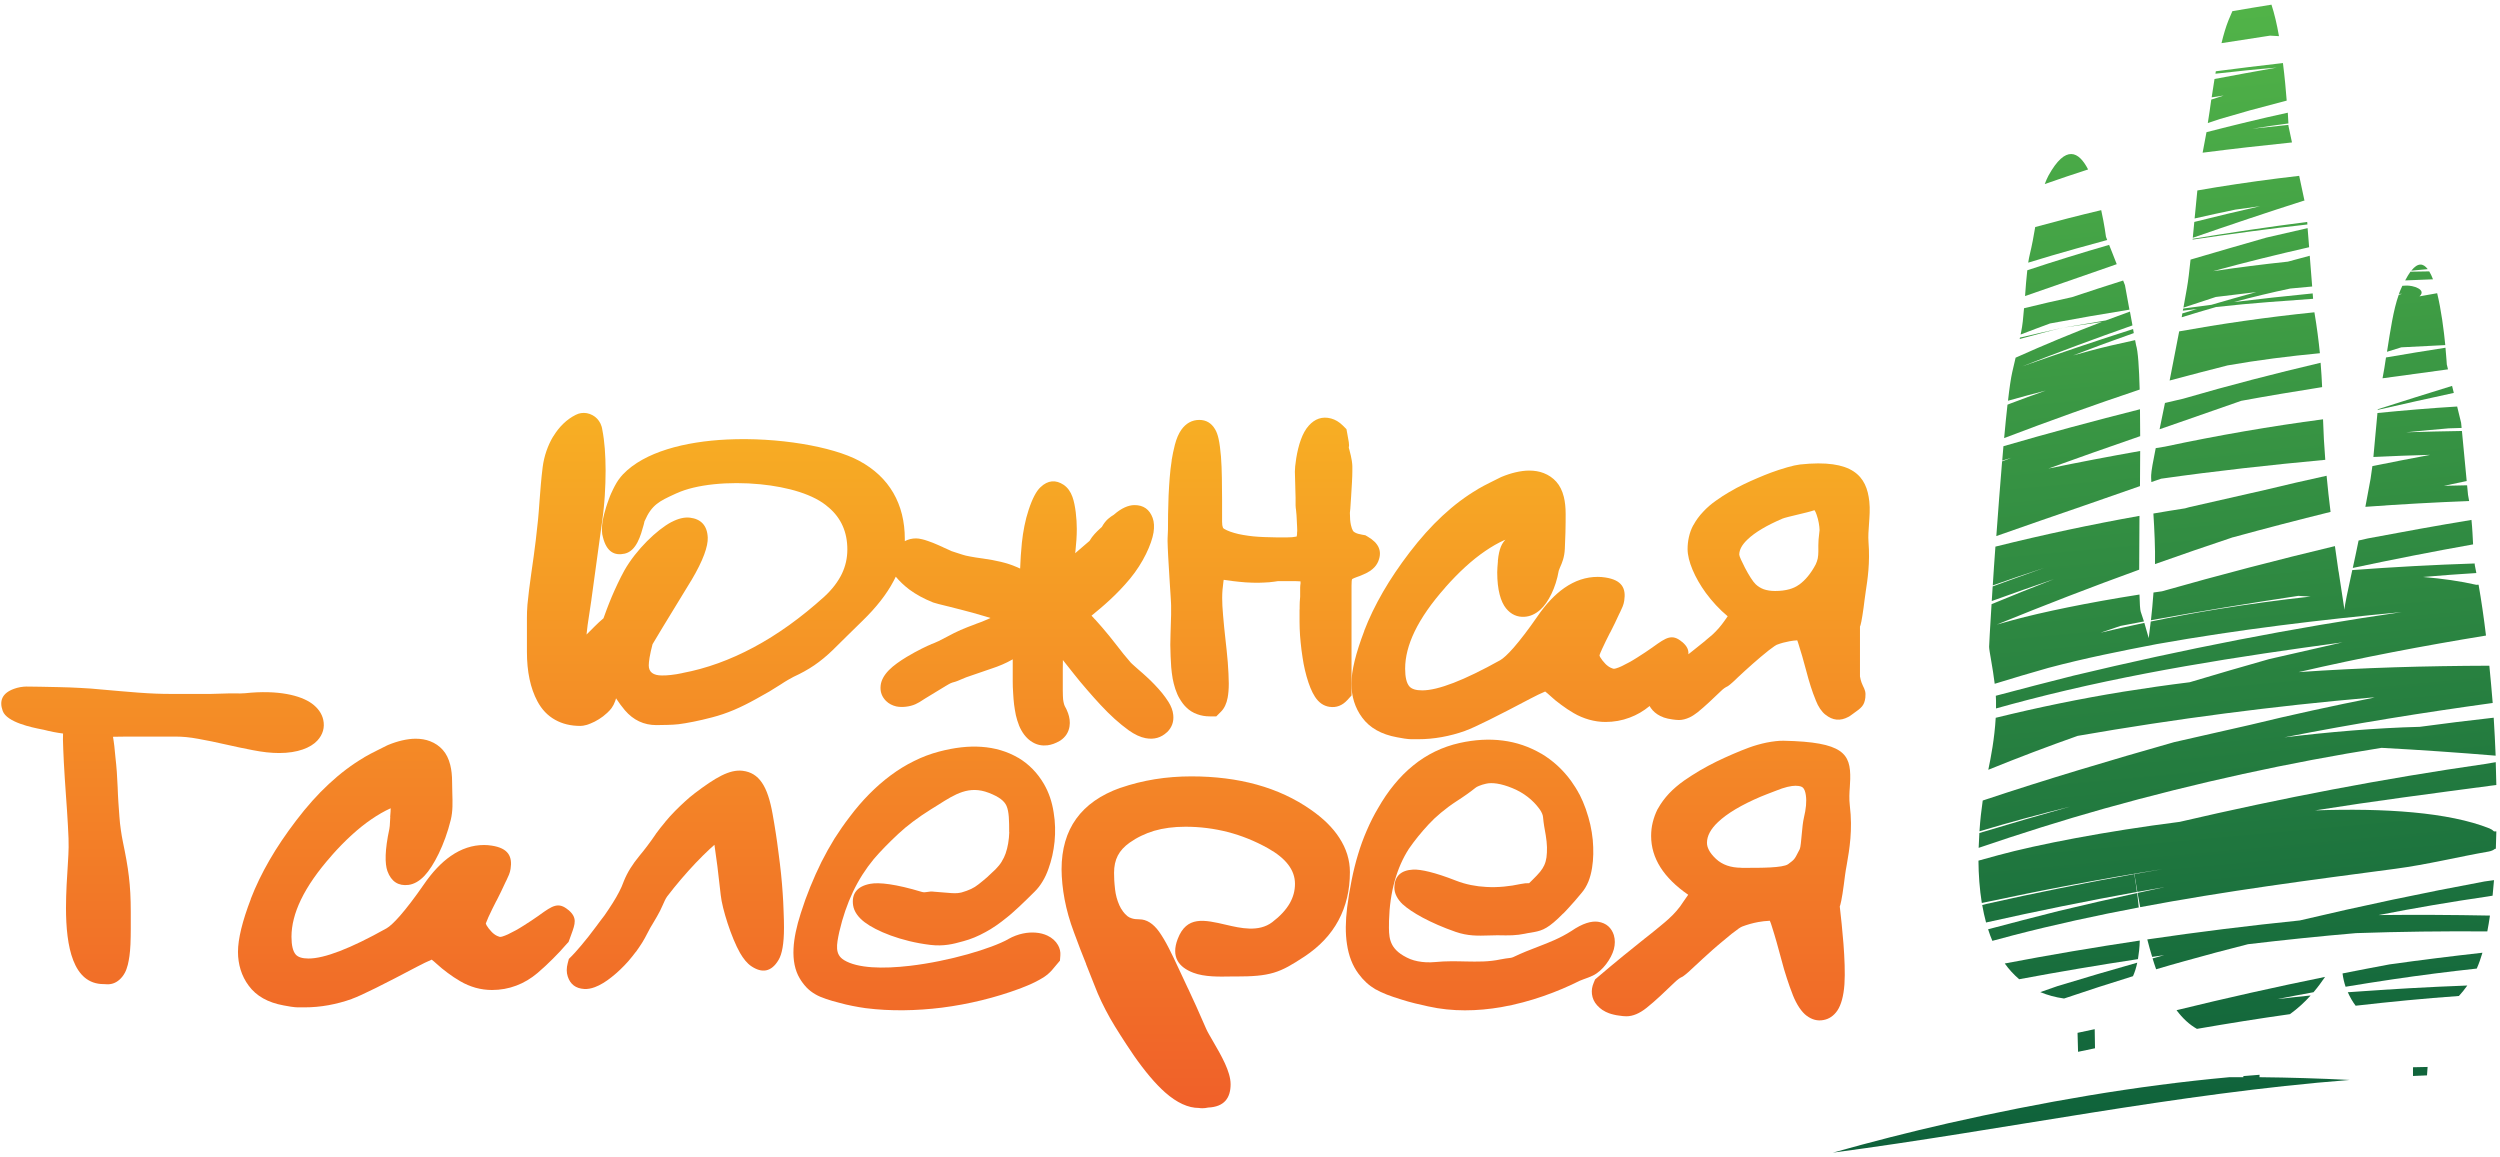 <svg width="270" height="125" viewBox="0 0 270 125" fill="none" xmlns="http://www.w3.org/2000/svg">
<g clip-path="url(#clip0_2932_3343)">
<path d="M181.064 98.377C180.779 98.695 180.494 99.002 180.186 99.265L180.176 99.276C179.978 99.463 179.671 99.715 179.287 100.033C178.651 100.559 178.092 101.009 177.621 101.371C176.886 101.952 176.119 102.577 175.307 103.235C174.386 103.991 173.476 104.748 172.577 105.515L172.27 105.779L172.116 106.151C171.941 106.557 171.886 106.952 171.93 107.357C171.985 107.818 172.171 108.224 172.489 108.575C172.676 108.783 172.873 108.947 173.081 109.09H173.092C173.301 109.232 173.531 109.342 173.772 109.43C173.926 109.485 174.101 109.539 174.298 109.583C174.474 109.627 174.66 109.66 174.847 109.682C175.044 109.715 175.186 109.726 175.263 109.737C175.417 109.748 175.548 109.759 175.647 109.759C176.349 109.759 177.072 109.452 177.829 108.849C178.048 108.673 178.301 108.465 178.564 108.235C178.838 107.993 179.09 107.763 179.32 107.555C179.792 107.116 180.285 106.645 180.79 106.162C180.976 105.987 181.14 105.833 181.294 105.724C181.415 105.636 181.502 105.581 181.579 105.548L181.711 105.482L181.809 105.417C181.93 105.329 182.116 105.186 182.336 104.989C182.478 104.868 182.708 104.638 183.048 104.331C183.301 104.101 183.597 103.816 183.947 103.498C184.375 103.103 184.726 102.785 184.956 102.588C185.241 102.336 185.592 102.029 186.009 101.689C186.371 101.382 186.711 101.107 187.029 100.844C187.336 100.603 187.599 100.406 187.807 100.263C187.961 100.164 188.07 100.099 188.136 100.077L188.158 100.066C188.706 99.858 189.287 99.693 189.879 99.583C190.285 99.507 190.702 99.463 191.14 99.441C191.206 99.583 191.272 99.759 191.338 99.978C191.524 100.57 191.711 101.162 191.875 101.754C192.018 102.259 192.193 102.895 192.401 103.673C192.577 104.364 192.774 105.022 192.983 105.658C193.18 106.272 193.388 106.853 193.608 107.412V107.423C194.046 108.531 194.583 109.298 195.121 109.704H195.132C195.691 110.132 196.305 110.285 196.93 110.164C197.544 110.055 198.048 109.704 198.432 109.145C198.838 108.542 199.112 107.577 199.2 106.294C199.364 103.86 198.915 99.825 198.728 98.202L198.695 97.906L198.728 97.796L198.75 97.741C198.816 97.522 198.893 97.116 198.991 96.524C199.09 95.888 199.178 95.219 199.265 94.517C199.309 94.167 199.375 93.794 199.452 93.377C199.737 91.743 200.099 89.638 199.781 87.007C199.693 86.272 199.737 85.581 199.781 85C199.803 84.737 199.814 84.496 199.825 84.134C199.879 81.403 199.101 80.132 192.632 80H192.621C192.127 79.989 191.48 80.066 190.801 80.197C190.165 80.329 189.507 80.515 188.904 80.735C188.344 80.943 187.763 81.173 187.16 81.436C186.568 81.689 185.976 81.963 185.384 82.248C184.781 82.544 184.189 82.862 183.586 83.213C182.983 83.575 182.412 83.936 181.875 84.309C181.272 84.737 180.735 85.197 180.263 85.691C179.781 86.206 179.386 86.743 179.057 87.335L179.013 87.401C178.783 87.862 178.619 88.322 178.498 88.805C178.377 89.287 178.322 89.781 178.322 90.285C178.322 92.675 179.66 94.792 182.325 96.634L181.82 97.358C181.601 97.719 181.338 98.059 181.064 98.377ZM185.537 88.794C186.524 87.851 188.07 86.93 190.154 86.042C190.526 85.888 190.691 85.822 190.866 85.757C191.053 85.691 191.261 85.614 191.809 85.395C192.719 85.022 193.432 84.858 193.98 84.858V84.868C194.342 84.868 194.583 84.945 194.715 85.066C194.879 85.219 194.978 85.515 195.033 85.888V85.899C195.132 86.557 195.044 87.39 194.825 88.3C194.715 88.772 194.649 89.397 194.594 90.044C194.529 90.757 194.463 91.524 194.375 91.7L194.222 91.996C193.805 92.818 193.794 92.829 193.114 93.333C192.544 93.739 190.099 93.728 188.509 93.728H188.07V93.717C186.93 93.717 186.009 93.399 185.329 92.763C184.967 92.423 184.715 92.105 184.551 91.787V91.776C184.419 91.524 184.353 91.272 184.353 91.02C184.353 90.285 184.748 89.54 185.537 88.794Z" fill="url(#paint0_linear_2932_3343)"/>
<path d="M201.886 54.167C201.601 51.436 200.132 49.55 194.408 50.164C194.035 50.208 193.542 50.318 193.015 50.471C192.401 50.647 191.776 50.855 191.272 51.042C190.801 51.217 190.318 51.414 189.803 51.634C189.309 51.842 188.805 52.072 188.301 52.314C187.796 52.555 187.292 52.829 186.776 53.136H186.766C186.272 53.421 185.79 53.739 185.329 54.068C184.825 54.419 184.353 54.825 183.948 55.263C183.52 55.713 183.158 56.206 182.884 56.721H182.873C182.654 57.127 182.5 57.555 182.401 58.004C182.303 58.443 182.259 58.871 182.259 59.298C182.259 60.592 183.037 62.39 184.222 64.024C184.89 64.934 185.702 65.822 186.59 66.557L186.283 66.996C186.075 67.292 185.866 67.566 185.647 67.818C185.417 68.081 185.187 68.322 184.945 68.542L184.934 68.553C184.847 68.629 184.605 68.838 184.189 69.178V69.189C183.783 69.517 183.323 69.89 182.807 70.296L182.347 70.658C182.38 70.186 182.215 69.792 181.678 69.331H181.667C180.581 68.41 179.945 68.86 178.564 69.847L178.476 69.912C178.213 70.099 177.95 70.285 177.676 70.46C177.489 70.581 177.204 70.767 176.809 71.02C176.48 71.228 176.206 71.393 175.965 71.524C175.724 71.656 175.45 71.798 175.132 71.952C174.912 72.05 174.715 72.138 174.54 72.182C174.441 72.215 174.353 72.226 174.298 72.226C174.276 72.226 174.244 72.226 174.211 72.215C174.145 72.193 174.057 72.16 173.958 72.116C173.838 72.061 173.739 71.996 173.651 71.93C173.553 71.864 173.465 71.776 173.377 71.689C173.268 71.579 173.169 71.458 173.07 71.338C172.972 71.206 172.884 71.085 172.829 70.987C172.796 70.932 172.763 70.866 172.752 70.811L172.741 70.778C172.741 70.746 172.752 70.8 172.763 70.746H172.752C172.785 70.625 172.873 70.428 172.994 70.165V70.153C173.29 69.507 173.597 68.892 173.893 68.311H173.904C174.244 67.653 174.562 66.985 174.869 66.316C174.923 66.195 174.956 66.129 174.989 66.075C175.176 65.68 175.351 65.329 175.417 64.879C175.625 63.553 175.187 62.643 173.377 62.368C173.103 62.325 172.829 62.303 172.555 62.303C171.294 62.303 170.099 62.697 168.948 63.498C167.928 64.21 166.952 65.241 166.031 66.59C165.066 67.983 164.211 69.101 163.476 69.945C162.84 70.669 162.347 71.118 162.018 71.305L161.996 71.316C158.114 73.476 155.318 74.561 153.597 74.561C152.928 74.561 152.467 74.419 152.215 74.134C151.908 73.783 151.755 73.136 151.755 72.215C151.755 70.965 152.094 69.627 152.774 68.213C153.498 66.71 154.605 65.121 156.097 63.443V63.432C157.555 61.787 158.98 60.483 160.395 59.517C161.097 59.035 161.787 58.64 162.467 58.333C162.467 58.355 162.5 58.344 162.522 58.322C162.544 58.311 162.566 58.289 162.588 58.279L162.599 58.267L162.555 58.322C162.237 58.673 161.897 59.178 161.766 60.603H161.776C161.744 60.943 161.733 61.151 161.722 61.272C161.711 61.524 161.7 61.7 161.7 61.809C161.7 63.728 162.083 64.989 162.643 65.691C163.191 66.371 163.882 66.667 164.649 66.612C165.263 66.579 165.844 66.305 166.36 65.844C167.215 65.066 168.026 63.498 168.344 61.634C168.355 61.579 168.421 61.436 168.476 61.294C168.706 60.779 168.958 60.208 169.002 59.265C169.024 58.772 169.046 58.18 169.068 57.5C169.09 56.689 169.09 56.02 169.09 55.493C169.09 54.803 169.024 54.189 168.893 53.662C168.728 52.993 168.454 52.445 168.081 52.029C167.708 51.612 167.259 51.305 166.722 51.096C166.25 50.91 165.724 50.822 165.143 50.822C164.693 50.822 164.211 50.888 163.684 51.009C163.213 51.118 162.698 51.283 162.171 51.502L162.051 51.557L160.954 52.105C160.472 52.346 160.022 52.577 159.616 52.818L159.594 52.84C158.279 53.608 157.007 54.572 155.779 55.713C154.562 56.842 153.388 58.158 152.237 59.66C151.14 61.096 150.176 62.522 149.364 63.925C148.542 65.351 147.862 66.754 147.336 68.125H147.347C146.426 70.537 145.954 72.445 145.954 73.849C145.954 74.528 146.053 75.165 146.239 75.778C146.437 76.403 146.722 76.974 147.116 77.5C147.928 78.608 149.189 79.32 150.888 79.627C151.173 79.682 151.448 79.726 151.7 79.77H151.711C152.007 79.814 152.248 79.835 152.423 79.835H153.169C154.013 79.835 154.858 79.759 155.713 79.605C156.557 79.452 157.401 79.233 158.257 78.925L158.268 78.915C158.794 78.728 159.649 78.333 160.844 77.741C162.083 77.127 163.564 76.36 165.307 75.439C165.91 75.121 166.415 74.879 166.809 74.715L166.875 74.682C167.018 74.792 167.182 74.923 167.369 75.099C167.752 75.46 168.169 75.8 168.608 76.118C169.035 76.436 169.474 76.733 169.945 77.007C170.483 77.325 171.042 77.555 171.612 77.719C172.204 77.884 172.796 77.972 173.388 77.972C174.298 77.972 175.176 77.818 176.009 77.5C176.776 77.215 177.5 76.798 178.158 76.25C178.235 76.403 178.344 76.546 178.465 76.678V76.689C178.783 77.04 179.178 77.303 179.649 77.467V77.478C179.77 77.522 179.934 77.566 180.121 77.61C180.274 77.642 180.439 77.675 180.614 77.697C180.713 77.708 180.833 77.719 180.965 77.741C181.151 77.752 181.261 77.763 181.316 77.763C181.689 77.763 182.073 77.665 182.478 77.478C182.763 77.347 183.037 77.16 183.323 76.941C183.509 76.798 183.717 76.623 183.948 76.415C184.189 76.206 184.397 76.02 184.583 75.844L184.594 75.833L185.198 75.263L185.208 75.252L185.812 74.682L185.823 74.671C185.965 74.528 186.097 74.419 186.217 74.331C186.294 74.276 186.36 74.233 186.404 74.21L186.557 74.134L186.645 74.079C186.744 74.013 186.908 73.882 187.116 73.695C187.226 73.597 187.434 73.41 187.708 73.136C187.906 72.95 188.158 72.719 188.454 72.445C188.838 72.094 189.123 71.842 189.298 71.689C189.858 71.195 190.439 70.702 191.02 70.241C191.272 70.044 191.48 69.89 191.645 69.781C191.755 69.704 191.831 69.66 191.864 69.649L191.886 69.638C192.336 69.463 192.796 69.342 193.279 69.254C193.542 69.21 193.816 69.167 194.101 69.156C194.123 69.233 194.156 69.309 194.189 69.397C194.331 69.847 194.485 70.34 194.638 70.866C194.814 71.48 194.967 72.028 195.077 72.456C195.23 73.059 195.395 73.618 195.559 74.134C195.724 74.649 195.899 75.142 196.097 75.614V75.625C196.371 76.327 196.722 76.842 197.138 77.182H197.149C197.928 77.818 198.75 77.895 199.627 77.423L199.726 77.368L199.825 77.303L200.176 77.05C201.031 76.447 201.349 76.206 201.458 75.34V75.329C201.524 74.748 201.404 74.485 201.195 74.068C201.119 73.903 200.976 73.618 200.877 73.059V67.675L200.91 67.577L200.932 67.533C200.987 67.335 201.064 66.985 201.14 66.48C201.228 65.932 201.305 65.373 201.371 64.803C201.393 64.594 201.448 64.287 201.491 63.947V63.936C201.7 62.577 201.974 60.789 201.798 58.531C201.755 57.939 201.798 57.259 201.853 56.59C201.908 55.779 201.974 54.978 201.886 54.167ZM196.404 58.279C196.382 58.662 196.371 59.079 196.382 59.55C196.382 59.814 196.36 60.077 196.316 60.318C196.272 60.526 196.195 60.735 196.097 60.954C195.581 61.93 194.978 62.664 194.287 63.158H194.276C193.98 63.377 193.63 63.531 193.246 63.64C192.807 63.761 192.292 63.827 191.711 63.827C191.239 63.827 190.833 63.761 190.483 63.64C190.165 63.52 189.869 63.344 189.616 63.103C189.32 62.829 188.86 62.094 188.465 61.338C188.114 60.658 187.84 60.066 187.84 59.901C187.84 59.375 188.136 58.827 188.739 58.257C189.54 57.489 190.801 56.743 192.511 56.009C192.73 55.921 193.432 55.746 194.134 55.581C194.814 55.417 195.494 55.263 195.965 55.099C196.053 55.219 196.13 55.395 196.195 55.592C196.404 56.173 196.502 56.82 196.513 57.248C196.469 57.577 196.437 57.917 196.404 58.279Z" fill="url(#paint1_linear_2932_3343)"/>
<path d="M140.373 65.022L140.362 65.482V65.504V65.8L140.351 65.833V67.182C140.351 67.632 140.373 68.114 140.406 68.651C140.439 69.112 140.494 69.627 140.559 70.186C140.636 70.757 140.713 71.261 140.79 71.689C140.877 72.149 140.987 72.61 141.108 73.048C141.371 73.98 141.667 74.715 142.018 75.252C142.423 75.877 142.939 76.239 143.575 76.338H143.586C144.32 76.447 144.967 76.206 145.516 75.603L145.965 75.11V74.452V63.257C145.965 62.829 145.987 62.588 146.042 62.533C146.162 62.467 146.316 62.401 146.524 62.325C146.766 62.248 146.952 62.171 147.073 62.116C147.215 62.061 147.391 61.974 147.577 61.886C147.84 61.754 148.059 61.612 148.235 61.458L148.246 61.447C148.531 61.206 148.739 60.91 148.871 60.581V60.57C149.287 59.517 148.904 58.651 147.719 57.961L147.456 57.807L147.138 57.752C146.798 57.697 146.535 57.621 146.338 57.511C146.228 57.456 146.162 57.39 146.119 57.325C146.031 57.171 145.954 56.963 145.899 56.7C145.823 56.36 145.79 55.943 145.79 55.45V55.362L145.834 54.934C145.855 54.627 145.888 54.178 145.921 53.618L146.009 52.16C146.042 51.59 146.053 51.162 146.053 50.899V50.351C146.053 50.208 146.031 50.011 145.998 49.77C145.976 49.616 145.932 49.419 145.888 49.2C145.844 49.013 145.801 48.816 145.746 48.629L145.669 48.355C145.702 48.191 145.713 48.015 145.669 47.752L145.516 46.886L145.417 46.349L145.033 45.965C144.627 45.559 144.2 45.318 143.761 45.197C142.785 44.934 141.996 45.252 141.36 45.954C140.998 46.349 140.713 46.886 140.505 47.456C140.033 48.717 139.836 50.439 139.847 50.943L139.891 52.555V52.61C139.912 53.015 139.923 53.399 139.923 53.761V54.583C139.923 54.66 139.934 54.781 139.945 54.912L139.956 54.934L139.989 55.252V55.274C140 55.362 140.011 55.471 140.022 55.614C140.033 55.811 140.044 55.943 140.044 56.009V56.02L140.088 56.908L140.099 57.259V57.423H140.088C140.088 57.642 140.077 57.818 140.044 57.939L139.945 57.961C139.715 58.015 139.408 58.037 139.046 58.037C138.388 58.037 137.972 58.037 137.818 58.037C137.434 58.026 137.007 58.015 136.546 58.004C136.152 57.993 135.746 57.961 135.362 57.928C135.022 57.895 134.649 57.84 134.255 57.774C133.915 57.719 133.586 57.642 133.29 57.555C133.005 57.478 132.741 57.379 132.5 57.27C132.259 57.16 132.116 57.072 132.084 56.996C132.073 56.963 132.051 56.919 132.04 56.853C132.018 56.787 132.007 56.743 132.007 56.711C131.996 56.612 131.985 56.491 131.985 56.349C131.985 56.305 131.985 56.206 131.985 56.064V53.947C131.985 53.783 131.985 53.695 131.974 52.829C131.974 52.434 131.963 52.039 131.963 51.656C131.952 51.195 131.941 50.789 131.93 50.439C131.908 49.967 131.886 49.583 131.864 49.298C131.831 48.958 131.798 48.618 131.755 48.267C131.711 47.917 131.656 47.61 131.601 47.368C131.513 46.974 131.393 46.634 131.228 46.36C130.834 45.691 130.263 45.351 129.529 45.351C128.739 45.351 128.081 45.713 127.577 46.425C127.292 46.831 127.062 47.368 126.886 48.037C126.744 48.607 126.623 49.167 126.535 49.715H126.546C126.448 50.351 126.371 50.976 126.327 51.601C126.283 52.171 126.239 52.829 126.206 53.553C126.184 54.167 126.162 54.825 126.152 55.515L126.141 57.193V57.204C126.097 58.3 126.097 58.081 126.097 58.432C126.097 58.52 126.108 58.75 126.119 59.123C126.13 59.441 126.152 59.759 126.162 60.077L126.294 62.281V62.292L126.36 63.344V63.355L126.426 64.353L126.469 65.099C126.48 65.197 126.48 65.296 126.48 65.384C126.48 65.91 126.48 66.261 126.48 66.382V66.392C126.469 66.7 126.459 67.05 126.448 67.434C126.437 67.785 126.426 68.158 126.415 68.553C126.404 69.145 126.393 69.496 126.393 69.649C126.393 69.956 126.404 70.373 126.426 70.877C126.448 71.349 126.469 71.743 126.491 72.061C126.524 72.467 126.579 72.873 126.645 73.267V73.278C126.722 73.662 126.809 74.035 126.93 74.397C127.062 74.792 127.215 75.153 127.402 75.46C127.61 75.811 127.84 76.129 128.103 76.382C128.443 76.722 128.838 76.974 129.309 77.138C129.726 77.292 130.176 77.368 130.647 77.368H131.36L131.864 76.864C132.226 76.502 132.467 75.998 132.588 75.34C132.665 74.923 132.709 74.419 132.709 73.827C132.709 73.553 132.698 73.191 132.676 72.741C132.654 72.292 132.632 71.875 132.599 71.513C132.577 71.283 132.533 70.855 132.478 70.23C132.423 69.671 132.38 69.243 132.336 68.925C132.281 68.399 132.226 67.972 132.204 67.686V67.675C132.182 67.467 132.149 67.061 132.094 66.48C132.051 66.02 132.029 65.669 132.018 65.428C132.007 65.175 131.996 64.89 131.996 64.583C131.996 64.287 132.007 64.002 132.029 63.728C132.051 63.443 132.084 63.147 132.127 62.84V62.829L132.16 62.621C132.445 62.664 132.763 62.708 133.103 62.752C133.619 62.818 134.079 62.862 134.518 62.895C135.011 62.928 135.461 62.939 135.877 62.939C135.998 62.939 136.195 62.928 136.48 62.917C136.755 62.906 136.952 62.895 137.073 62.884C137.226 62.873 137.423 62.851 137.643 62.818C137.785 62.796 137.906 62.785 138.005 62.763H139.934C140.143 62.763 140.318 62.774 140.45 62.785C140.45 62.84 140.461 62.906 140.461 62.982C140.439 63.147 140.417 63.3 140.417 63.465V63.805V64.452C140.395 64.627 140.384 64.825 140.373 65.022Z" fill="url(#paint2_linear_2932_3343)"/>
<path d="M9.803 74.364C9.54 74.342 9.178 74.32 8.706 74.298C8.377 74.276 7.983 74.265 7.544 74.243C7.193 74.232 6.809 74.222 6.393 74.21L4.32 74.167H4.309L3.498 74.156H3.487H2.928L2.917 74.145C2.697 74.145 2.456 74.167 2.193 74.21C1.941 74.254 1.711 74.32 1.502 74.397C0.219 74.868 -0.099 75.702 0.296 76.787C0.746 78.015 3.454 78.564 4.507 78.772C4.594 78.794 4.649 78.805 4.726 78.816C5.439 79.002 6.13 79.134 6.809 79.222V79.254L6.798 79.868C6.798 80.044 6.809 80.395 6.831 80.932C6.842 81.403 6.864 81.875 6.897 82.368C6.93 82.96 6.963 83.52 6.996 84.046C7.04 84.715 7.072 85.296 7.116 85.811C7.16 86.502 7.204 87.083 7.237 87.533C7.27 88.147 7.314 88.706 7.336 89.178C7.369 89.759 7.39 90.219 7.401 90.548C7.412 90.822 7.412 91.14 7.412 91.502C7.412 91.952 7.369 92.599 7.325 93.377C7.237 94.715 7.127 96.425 7.127 98.048C7.127 102.215 7.873 106.283 11.195 106.283H11.283L11.415 106.294C11.963 106.349 12.456 106.195 12.884 105.822C13.125 105.614 13.322 105.362 13.487 105.055C13.618 104.814 13.717 104.528 13.805 104.189C13.871 103.936 13.926 103.618 13.98 103.257C14.024 102.928 14.068 102.5 14.09 101.985V101.974C14.112 101.436 14.123 100.888 14.123 100.34V98.52C14.123 96.985 14.057 95.8 13.915 94.627C13.783 93.498 13.575 92.379 13.279 90.954C13.191 90.526 13.114 90.077 13.048 89.616V89.605C12.983 89.156 12.928 88.684 12.895 88.18C12.851 87.599 12.807 87.072 12.785 86.634C12.752 86.053 12.719 85.526 12.709 85.066V85.055C12.665 83.903 12.588 82.818 12.467 81.787C12.412 81.217 12.368 80.822 12.347 80.57C12.314 80.263 12.259 79.923 12.204 79.572C12.467 79.572 12.697 79.561 12.928 79.561H12.939C13.202 79.55 13.487 79.55 13.783 79.55H14.88H18.936C19.342 79.55 19.726 79.572 20.099 79.605C20.515 79.649 20.954 79.704 21.404 79.792C22.369 79.967 23.355 80.164 24.342 80.395C24.88 80.515 25.384 80.625 25.844 80.724C26.404 80.844 26.886 80.943 27.314 81.02C27.818 81.118 28.311 81.195 28.794 81.25C29.298 81.305 29.748 81.327 30.154 81.327C32.149 81.327 33.553 80.757 34.266 79.989C34.88 79.331 35.088 78.553 34.912 77.741C34.77 77.083 34.353 76.469 33.673 75.976C32.478 75.11 30.044 74.485 26.469 74.868C26.151 74.901 25.801 74.89 25.45 74.89C25.186 74.89 24.934 74.879 24.649 74.89C23.959 74.901 23.323 74.923 22.719 74.945H20.647H18.619C17.939 74.945 17.336 74.934 16.82 74.912C16.272 74.89 15.636 74.857 14.934 74.803C14.375 74.759 13.695 74.704 12.917 74.638C11.864 74.55 11.14 74.485 10.801 74.452C10.406 74.419 10.088 74.386 9.803 74.364Z" fill="url(#paint3_linear_2932_3343)"/>
<path d="M130.154 119.671C130.263 119.66 130.373 119.638 130.483 119.616C132.237 119.539 132.906 118.564 132.906 117.094C132.906 115.724 131.886 113.98 131.042 112.522C130.713 111.952 130.406 111.436 130.274 111.129C129.858 110.164 129.496 109.353 129.211 108.717C128.904 108.026 128.597 107.368 128.312 106.765L128.301 106.754C128.038 106.206 127.698 105.482 127.281 104.572C127.106 104.2 126.93 103.827 126.755 103.454C126.623 103.191 126.448 102.829 126.239 102.412C126.042 102.029 125.867 101.7 125.713 101.447C125.527 101.14 125.351 100.855 125.176 100.614C124.54 99.737 123.827 99.287 123.049 99.287C122.72 99.287 122.445 99.254 122.226 99.178C122.04 99.123 121.886 99.046 121.766 98.947C121.568 98.783 121.404 98.608 121.261 98.41V98.399C121.119 98.213 120.987 97.993 120.888 97.763C120.768 97.489 120.669 97.215 120.592 96.93C120.516 96.645 120.461 96.349 120.428 96.064C120.384 95.702 120.362 95.373 120.34 95.077C120.329 94.814 120.318 94.54 120.318 94.265C120.318 93.553 120.45 92.928 120.724 92.401C120.998 91.875 121.426 91.415 121.996 91.009C122.402 90.724 122.829 90.472 123.268 90.263C123.717 90.044 124.178 89.868 124.649 89.726C125.625 89.441 126.755 89.287 128.038 89.287C129.617 89.287 131.13 89.485 132.599 89.858C134.079 90.241 135.527 90.822 136.941 91.612C138.882 92.697 139.858 93.969 139.858 95.45C139.858 96.195 139.671 96.886 139.299 97.544C138.893 98.257 138.257 98.947 137.402 99.594C135.943 100.702 133.981 100.241 132.424 99.879C130.033 99.32 128.158 98.893 127.193 101.404C126.448 103.355 127.303 104.452 128.871 105.055C130.088 105.526 131.744 105.482 132.884 105.461C132.939 105.461 132.994 105.461 133.432 105.461C135.318 105.461 136.47 105.373 137.555 105.055C138.652 104.726 139.518 104.2 140.877 103.311C142.5 102.237 143.728 100.943 144.551 99.408C145.384 97.862 145.79 96.129 145.79 94.189C145.79 92.884 145.406 91.645 144.638 90.472C143.937 89.386 142.917 88.388 141.579 87.456C139.858 86.25 137.906 85.34 135.724 84.737C133.575 84.145 131.228 83.849 128.674 83.849C127.336 83.849 126.02 83.947 124.726 84.156C123.454 84.364 122.215 84.671 121.009 85.088H120.987C116.766 86.601 114.649 89.528 114.649 93.892C114.649 94.364 114.682 94.89 114.737 95.472C114.792 96.009 114.869 96.568 114.978 97.138C115.198 98.29 115.527 99.474 115.987 100.691C116.239 101.382 116.47 101.996 116.678 102.533C116.799 102.862 117.007 103.388 117.303 104.112H117.292L117.796 105.384L118.235 106.491C118.421 106.985 118.663 107.555 118.959 108.18C119.255 108.794 119.562 109.386 119.891 109.967C120.209 110.526 120.592 111.151 121.042 111.853C121.437 112.478 121.886 113.158 122.402 113.914L122.413 113.936C123.652 115.713 124.792 117.061 125.834 117.982C127.106 119.101 128.323 119.66 129.485 119.66C129.748 119.704 129.956 119.693 130.154 119.671Z" fill="url(#paint4_linear_2932_3343)"/>
<path d="M64.397 100.044C64.123 100.406 63.849 100.778 63.553 101.151C63.268 101.513 63.005 101.831 62.774 102.105C62.467 102.456 62.248 102.708 62.116 102.862C62.007 102.982 61.886 103.114 61.755 103.246L61.437 103.564L61.316 104.013C61.173 104.55 61.173 105.033 61.316 105.46C61.59 106.305 62.182 106.754 63.092 106.809C63.454 106.831 63.838 106.765 64.243 106.612C64.518 106.513 64.825 106.36 65.154 106.162C65.45 105.987 65.746 105.768 66.053 105.526C66.371 105.274 66.678 105.011 66.963 104.737C67.259 104.452 67.566 104.145 67.862 103.805C68.136 103.487 68.399 103.158 68.673 102.796H68.684C68.915 102.478 69.134 102.149 69.353 101.809C69.561 101.469 69.737 101.151 69.879 100.866C70.088 100.439 70.329 100.022 70.581 99.616C70.823 99.21 71.064 98.805 71.283 98.377C71.36 98.224 71.458 98.004 71.568 97.763C71.711 97.434 71.875 97.061 72.05 96.82C72.555 96.162 73.059 95.537 73.575 94.934C74.09 94.331 74.616 93.75 75.143 93.191C75.669 92.642 76.173 92.138 76.645 91.7C76.82 91.535 76.996 91.382 77.16 91.239C77.358 92.522 77.588 94.342 77.84 96.678C77.993 98.147 78.991 101.283 79.923 102.917C80.285 103.542 80.691 104.046 81.129 104.342C82.281 105.121 83.3 105 84.09 103.662C84.452 103.059 84.671 101.952 84.671 100.186C84.671 99.715 84.66 99.112 84.627 98.377C84.605 97.697 84.573 97.05 84.529 96.447C84.485 95.8 84.43 95.11 84.353 94.375C84.276 93.651 84.189 92.917 84.09 92.182C83.969 91.239 83.871 90.504 83.783 89.967C83.673 89.265 83.564 88.585 83.443 87.928C82.906 84.89 81.985 83.465 80.208 83.246C78.783 83.07 77.237 84.002 75.022 85.68L75.011 85.691C74.649 85.965 74.298 86.261 73.969 86.568C73.641 86.864 73.29 87.204 72.917 87.577C72.544 87.95 72.193 88.344 71.853 88.75V88.761C71.48 89.2 71.141 89.638 70.833 90.055L70.811 90.099C70.504 90.548 70.208 90.965 69.923 91.338C69.627 91.732 69.331 92.105 69.046 92.445C68.684 92.884 68.366 93.322 68.092 93.761C67.796 94.232 67.566 94.693 67.379 95.153L67.358 95.208C67.226 95.581 67.061 95.954 66.864 96.327C66.678 96.7 66.436 97.105 66.162 97.544C65.91 97.939 65.625 98.377 65.296 98.849C64.956 99.276 64.671 99.682 64.397 100.044Z" fill="url(#paint5_linear_2932_3343)"/>
<path d="M44.879 79.781C44.43 79.781 43.947 79.847 43.421 79.967C42.95 80.077 42.434 80.241 41.908 80.46L41.787 80.515L40.691 81.064C40.208 81.305 39.759 81.535 39.353 81.776L39.331 81.798C38.015 82.566 36.743 83.531 35.515 84.671C34.298 85.8 33.125 87.116 31.985 88.618C30.888 90.055 29.923 91.48 29.112 92.884C28.289 94.309 27.61 95.713 27.083 97.083H27.094C26.173 99.485 25.702 101.404 25.702 102.807C25.702 103.487 25.8 104.123 25.987 104.737C26.184 105.362 26.469 105.932 26.864 106.458C27.675 107.566 28.936 108.279 30.636 108.586C30.921 108.64 31.195 108.684 31.447 108.728H31.458C31.754 108.772 31.995 108.794 32.171 108.794H32.917C33.761 108.794 34.605 108.717 35.46 108.564C36.305 108.41 37.149 108.191 38.004 107.884L38.015 107.873C38.542 107.686 39.397 107.292 40.592 106.7C41.831 106.086 43.311 105.318 45.055 104.397C45.658 104.079 46.162 103.838 46.557 103.673L46.623 103.64C46.765 103.75 46.93 103.882 47.116 104.057C47.5 104.408 47.917 104.759 48.355 105.077C48.783 105.395 49.221 105.691 49.693 105.965C50.23 106.283 50.789 106.513 51.36 106.678C51.952 106.842 52.544 106.919 53.136 106.919C54.046 106.919 54.923 106.765 55.757 106.447C56.579 106.14 57.346 105.68 58.048 105.088C58.629 104.594 59.178 104.079 59.704 103.553C60.23 103.026 60.735 102.5 61.195 101.952L61.403 101.732L61.513 101.436C61.557 101.305 61.634 101.096 61.7 100.921C62.127 99.748 62.357 99.112 61.403 98.29H61.392C60.307 97.368 59.671 97.818 58.289 98.805L58.202 98.871C57.938 99.057 57.675 99.243 57.401 99.419C57.215 99.54 56.93 99.726 56.535 99.978C56.206 100.186 55.932 100.351 55.691 100.482C55.45 100.614 55.175 100.757 54.857 100.91C54.638 101.009 54.441 101.086 54.265 101.14C54.167 101.173 54.079 101.184 54.024 101.184C54.002 101.184 53.969 101.184 53.936 101.173C53.87 101.151 53.783 101.118 53.684 101.075C53.563 101.02 53.465 100.954 53.377 100.888C53.278 100.822 53.191 100.735 53.103 100.647C52.993 100.537 52.895 100.417 52.796 100.296C52.697 100.164 52.61 100.044 52.555 99.945C52.522 99.89 52.5 99.825 52.478 99.77L52.467 99.737C52.467 99.704 52.478 99.759 52.489 99.704H52.478C52.522 99.583 52.599 99.386 52.719 99.123V99.112C53.015 98.465 53.322 97.851 53.618 97.27H53.629C53.969 96.612 54.287 95.943 54.594 95.274C54.649 95.153 54.682 95.088 54.715 95.033C54.901 94.638 55.077 94.287 55.142 93.838C55.351 92.511 54.912 91.601 53.103 91.327C52.829 91.283 52.555 91.261 52.281 91.261C51.02 91.261 49.825 91.656 48.673 92.456C47.653 93.169 46.678 94.2 45.757 95.548C44.792 96.941 43.936 98.059 43.202 98.903C42.566 99.627 42.072 100.077 41.743 100.263L41.721 100.274C37.84 102.445 35.044 103.52 33.322 103.52C32.653 103.52 32.193 103.377 31.941 103.092C31.634 102.741 31.48 102.094 31.48 101.173C31.48 99.923 31.82 98.585 32.5 97.171C33.224 95.669 34.331 94.079 35.822 92.401V92.39C37.281 90.746 38.706 89.441 40.12 88.476C40.822 87.993 41.513 87.599 42.193 87.292C42.193 87.434 42.193 87.555 42.182 87.653C42.182 87.73 42.16 87.928 42.138 88.235H42.149C42.127 88.476 42.116 88.64 42.116 88.816C42.105 89.068 42.094 89.32 42.05 89.528C41.557 91.809 41.557 93.278 41.842 94.079C42.259 95.23 43.048 95.702 44.112 95.57C44.726 95.493 45.318 95.142 45.844 94.583C46.831 93.542 48.026 91.228 48.684 88.542C48.914 87.599 48.882 86.656 48.849 85.603C48.838 85.307 48.827 85.011 48.827 84.452C48.827 83.761 48.761 83.147 48.629 82.621C48.465 81.952 48.191 81.403 47.818 80.987C47.445 80.57 46.995 80.263 46.458 80.055C45.987 79.868 45.46 79.781 44.879 79.781Z" fill="url(#paint6_linear_2932_3343)"/>
<path d="M114.781 73.816V72.204C114.781 71.82 114.781 71.546 114.792 71.382V71.283L114.869 71.382C115.132 71.71 115.516 72.182 115.998 72.807C116.426 73.355 116.897 73.915 117.391 74.485C117.884 75.055 118.367 75.603 118.849 76.118C119.375 76.689 119.891 77.193 120.384 77.642C120.888 78.092 121.393 78.509 121.897 78.871C122.544 79.331 123.158 79.616 123.739 79.726H123.75C124.638 79.89 125.395 79.671 126.02 79.09L126.064 79.057C126.568 78.553 126.788 77.939 126.711 77.215C126.667 76.754 126.492 76.272 126.185 75.79C125.976 75.472 125.757 75.153 125.505 74.847C125.252 74.54 124.978 74.232 124.682 73.925C124.386 73.618 124.101 73.333 123.816 73.081C123.575 72.851 123.279 72.599 122.95 72.314C122.763 72.149 122.566 71.974 122.358 71.787C122.226 71.667 122.16 71.601 122.149 71.59L122.127 71.568C121.875 71.272 121.612 70.965 121.36 70.658C121.108 70.351 120.856 70.022 120.603 69.693C120.329 69.331 120.066 69.002 119.814 68.695C119.54 68.355 119.277 68.048 119.024 67.752C118.75 67.434 118.498 67.149 118.279 66.908H118.268C118.125 66.754 117.994 66.612 117.884 66.491C119.035 65.559 120.592 64.254 122.051 62.489C123.465 60.779 124.375 58.772 124.584 57.5V57.489C124.671 56.908 124.649 56.382 124.485 55.932C124.156 55.033 123.509 54.539 122.5 54.55C121.864 54.561 121.119 54.868 120.307 55.581L120.296 55.592C120.296 55.581 120.307 55.581 120.296 55.592C119.902 55.833 119.419 56.14 119.002 56.908C118.992 56.93 118.904 56.996 118.772 57.116C118.41 57.456 118.005 57.84 117.665 58.421L117.369 58.673C116.974 59.013 116.437 59.474 116.119 59.748L116.152 59.463C116.239 58.662 116.294 57.895 116.294 57.127C116.294 56.064 116.152 54.561 115.823 53.662C115.625 53.103 115.307 52.654 114.869 52.357C114.035 51.809 113.191 51.831 112.358 52.632C111.93 53.037 111.502 53.816 111.086 55.088C110.91 55.625 110.757 56.195 110.636 56.809C110.516 57.401 110.428 58.004 110.362 58.618C110.263 59.572 110.209 60.504 110.176 61.404L109.748 61.217C109.277 61.009 108.728 60.833 108.103 60.68C107.5 60.537 106.82 60.406 106.075 60.307H106.064C105.581 60.241 105.143 60.175 104.759 60.099C104.408 60.033 104.145 59.978 103.97 59.912C103.838 59.868 103.619 59.803 103.29 59.693L102.752 59.517L102.665 59.474L102.643 59.463L102.303 59.309L101.842 59.101L101.831 59.09L101.338 58.871C101.119 58.772 100.932 58.695 100.768 58.629C100.669 58.596 100.494 58.531 100.198 58.421C99.989 58.344 99.792 58.289 99.617 58.246C99.353 58.18 99.123 58.147 98.937 58.147C98.498 58.147 98.092 58.246 97.72 58.443V58.213C97.72 56.316 97.303 54.66 96.481 53.235C95.647 51.798 94.419 50.647 92.796 49.77C89.902 48.213 83.981 47.204 78.52 47.467C73.959 47.686 69.595 48.805 67.281 51.228C67.127 51.392 66.963 51.59 66.799 51.82L66.788 51.831C66.667 52.007 66.535 52.226 66.393 52.489C66.261 52.73 66.152 52.971 66.042 53.213L66.031 53.224C65.932 53.454 65.823 53.706 65.724 54.002C65.625 54.254 65.549 54.517 65.461 54.77C65.373 55.055 65.296 55.318 65.242 55.537V55.548C65.165 55.833 65.121 56.096 65.077 56.327C65.033 56.612 65.011 56.864 65.011 57.094V57.325C65.011 57.577 65.055 57.818 65.121 58.037C65.516 59.594 66.36 60.044 67.478 59.792C68.75 59.496 69.2 57.818 69.518 56.678C69.584 56.425 69.606 56.305 69.617 56.261H69.627C70.384 54.507 71.25 54.112 72.818 53.388L73.081 53.267H73.092C75.154 52.314 78.695 51.963 82.127 52.303C85.11 52.599 87.928 53.399 89.463 54.781L89.496 54.803C90.845 55.954 91.513 57.467 91.513 59.342C91.513 60.274 91.316 61.151 90.921 61.974C90.505 62.829 89.88 63.651 89.035 64.43C86.524 66.7 83.981 68.531 81.393 69.912C78.849 71.272 76.283 72.204 73.706 72.686L73.684 72.697C73.279 72.785 72.873 72.851 72.478 72.895C72.138 72.939 71.799 72.95 71.492 72.95C70.549 72.95 70.066 72.588 70.066 71.864C70.066 71.645 70.099 71.36 70.154 71.009C70.231 70.581 70.329 70.11 70.472 69.583L70.483 69.561C70.494 69.507 71.886 67.226 74.638 62.719L74.649 62.708C75.976 60.482 76.47 58.98 76.437 58.059C76.382 56.732 75.68 56.053 74.529 55.91C73.915 55.833 73.224 56.009 72.522 56.382H72.511C70.965 57.204 68.717 59.342 67.424 61.623L67.413 61.645C67.182 62.072 66.941 62.533 66.7 63.048C66.47 63.531 66.261 64.002 66.064 64.463C65.856 64.956 65.68 65.417 65.516 65.844C65.395 66.173 65.274 66.491 65.176 66.776C64.858 67.04 64.54 67.335 64.211 67.665L63.345 68.531C63.377 68.18 63.421 67.84 63.465 67.489L63.871 64.781V64.759L65.055 56.129C65.11 55.735 65.165 55.296 65.209 54.836C65.252 54.364 65.296 53.925 65.318 53.52V53.509C65.373 52.599 65.406 51.7 65.406 50.822C65.406 50 65.373 49.211 65.318 48.454C65.263 47.741 65.176 47.05 65.044 46.382C65.011 46.14 64.934 45.921 64.847 45.735C64.649 45.34 64.353 45.033 64.002 44.846C63.608 44.627 63.169 44.55 62.752 44.616C62.577 44.638 62.38 44.704 62.182 44.803C61.206 45.285 60.373 46.107 59.759 47.127H59.748C59.167 48.092 58.761 49.254 58.608 50.45C58.443 51.754 58.356 52.982 58.268 54.123C58.213 54.901 58.158 55.636 58.103 56.173C58.027 56.864 57.95 57.599 57.862 58.355C57.785 59.035 57.709 59.605 57.643 60.055C57.555 60.625 57.467 61.283 57.369 61.985C57.303 62.423 57.226 63.004 57.139 63.706C57.062 64.309 57.007 64.847 56.963 65.307C56.919 65.844 56.908 66.327 56.908 66.754V70.395C56.908 72.533 57.281 74.32 58.038 75.735C58.509 76.623 59.145 77.292 59.956 77.741C60.735 78.18 61.645 78.399 62.676 78.399C62.873 78.399 63.081 78.366 63.312 78.3H63.323C63.421 78.278 63.564 78.224 63.75 78.147H63.761C64.068 78.026 64.386 77.862 64.682 77.675C64.836 77.577 64.989 77.467 65.143 77.358L65.154 77.347C65.307 77.226 65.45 77.105 65.581 76.985C65.779 76.798 65.932 76.634 66.053 76.469C66.217 76.239 66.338 75.998 66.426 75.746L66.437 75.724L66.535 75.417L66.59 75.504C66.842 75.899 67.149 76.294 67.489 76.71C68.399 77.774 69.54 78.311 70.899 78.311C70.965 78.311 71.042 78.311 71.459 78.3C71.689 78.3 71.875 78.29 72.062 78.29C72.336 78.278 72.522 78.267 72.654 78.267H72.665C72.818 78.257 72.994 78.246 73.191 78.224H73.224C73.695 78.169 74.255 78.07 74.924 77.939C75.527 77.818 76.184 77.665 76.897 77.478C77.698 77.27 78.476 77.007 79.255 76.678C80.033 76.349 80.845 75.943 81.689 75.472C82.248 75.165 82.709 74.901 83.092 74.682C83.564 74.397 83.97 74.145 84.309 73.925C84.617 73.728 84.891 73.542 85.154 73.399C85.373 73.267 85.559 73.169 85.713 73.092C86.502 72.73 87.248 72.325 87.939 71.853C88.63 71.382 89.288 70.833 89.902 70.241L91.513 68.651L93.147 67.05C94.627 65.614 95.757 64.178 96.513 62.741C96.59 62.588 96.667 62.434 96.744 62.281C97.16 62.785 97.654 63.246 98.213 63.673C98.926 64.2 99.77 64.66 100.724 65.044L100.812 65.077C101.042 65.153 101.568 65.296 102.402 65.493H102.413C102.742 65.57 103.158 65.68 103.652 65.811H103.663C104.167 65.943 104.627 66.064 105.033 66.173C105.428 66.283 105.899 66.415 106.437 66.579L106.974 66.743C106.864 66.798 106.755 66.842 106.634 66.897C106.239 67.072 105.834 67.237 105.406 67.379L105.395 67.39C104.77 67.621 104.222 67.829 103.75 68.037C103.279 68.246 102.796 68.487 102.314 68.75C101.963 68.936 101.634 69.112 101.316 69.265H101.305C101.042 69.386 100.801 69.496 100.57 69.572V69.583C100.263 69.693 99.035 70.274 97.928 70.943C97.204 71.382 96.492 71.875 96.009 72.368C95.439 72.95 95.165 73.509 95.11 74.035C95.033 74.715 95.252 75.263 95.691 75.702C95.998 76.009 96.382 76.195 96.799 76.294C97.413 76.425 98.268 76.327 98.871 76.053C99.189 75.91 99.408 75.767 99.638 75.614L99.913 75.439L101.985 74.178H101.996L102.073 74.123C102.314 73.98 102.654 73.772 102.851 73.717C103.301 73.608 103.597 73.465 103.904 73.333C104.046 73.267 104.2 73.202 104.353 73.147L107.062 72.215C107.478 72.083 107.873 71.93 108.235 71.776C108.619 71.612 108.97 71.436 109.277 71.261L109.375 71.206V73.597C109.375 73.969 109.386 74.397 109.419 74.847C109.441 75.274 109.474 75.68 109.518 76.053V76.064C109.573 76.48 109.638 76.875 109.715 77.248C109.803 77.621 109.913 77.982 110.044 78.311V78.322C110.198 78.706 110.384 79.035 110.603 79.331C110.867 79.682 111.174 79.967 111.524 80.165C112.018 80.46 112.555 80.559 113.125 80.493C113.553 80.439 113.992 80.285 114.441 80.022L114.518 79.978C115.11 79.583 115.406 79.057 115.505 78.476C115.592 77.96 115.505 77.456 115.351 77.028C115.209 76.645 115.132 76.502 115.044 76.349C115.022 76.316 115 76.283 114.935 76.108L114.902 75.987C114.891 75.943 114.88 75.877 114.858 75.8C114.836 75.691 114.825 75.603 114.814 75.526C114.803 75.417 114.792 75.285 114.792 75.132C114.781 74.934 114.781 74.748 114.781 74.561V74.55V73.816Z" fill="url(#paint7_linear_2932_3343)"/>
<path d="M108.75 99.079C108.925 98.947 109.145 98.761 109.386 98.542C109.638 98.322 109.868 98.103 110.099 97.895C110.318 97.686 110.581 97.434 110.877 97.149C111.14 96.897 111.425 96.612 111.733 96.305C112.061 95.987 112.358 95.603 112.61 95.175C112.851 94.781 113.059 94.331 113.235 93.827C113.399 93.366 113.542 92.895 113.651 92.401C113.761 91.908 113.838 91.415 113.893 90.899C113.947 90.384 113.958 89.857 113.947 89.331C113.936 88.805 113.882 88.278 113.794 87.741C113.706 87.16 113.575 86.634 113.41 86.14C113.235 85.625 113.015 85.142 112.752 84.682C112.401 84.079 111.996 83.542 111.535 83.07C111.064 82.588 110.548 82.182 109.978 81.842H109.967C108.783 81.151 107.456 80.757 105.987 80.658C104.594 80.559 103.07 80.735 101.415 81.173C100.493 81.415 99.594 81.754 98.717 82.193C97.84 82.621 97.007 83.136 96.195 83.739C95.395 84.331 94.616 85.011 93.871 85.767C93.147 86.502 92.434 87.325 91.754 88.235C91.173 88.991 90.636 89.77 90.132 90.559C89.638 91.36 89.167 92.204 88.717 93.092C88.29 93.958 87.884 94.857 87.511 95.778C87.138 96.689 86.798 97.632 86.491 98.607C86.02 100.066 85.757 101.338 85.702 102.434C85.636 103.717 85.855 104.792 86.36 105.647C86.568 106.009 86.82 106.338 87.094 106.634C87.39 106.941 87.719 107.193 88.07 107.39C88.366 107.566 88.75 107.73 89.211 107.884C89.627 108.026 90.099 108.169 90.636 108.3C91.118 108.432 91.601 108.553 92.072 108.64C92.555 108.739 93.026 108.816 93.498 108.882C96.162 109.221 98.969 109.167 101.722 108.827C104.649 108.454 107.511 107.741 110.088 106.787H110.099C110.241 106.732 110.472 106.645 110.855 106.48H110.866C111.14 106.371 111.436 106.239 111.765 106.075C112.116 105.899 112.434 105.724 112.73 105.537C113.07 105.307 113.366 105.055 113.597 104.792L114.112 104.178L114.474 103.75L114.518 103.191C114.55 102.796 114.463 102.423 114.265 102.072C114.024 101.645 113.629 101.283 113.114 101.042C112.763 100.877 112.325 100.757 111.842 100.724C111.009 100.658 109.967 100.822 108.904 101.414V101.425C107.061 102.445 102.566 103.805 98.268 104.309C95.351 104.649 92.621 104.583 91.162 103.695C90.132 103.07 90.351 102.028 90.636 100.669L90.658 100.581C91.009 99.057 91.502 97.632 92.116 96.327C92.73 95.033 93.487 93.849 94.364 92.785C94.737 92.347 95.143 91.908 95.581 91.458C96.02 91.009 96.491 90.548 97.007 90.066C97.5 89.605 98.026 89.167 98.597 88.739C99.2 88.29 99.847 87.84 100.537 87.412C101.173 87.017 101.25 86.963 101.349 86.908C103.147 85.767 104.66 84.803 106.787 85.625C107.928 86.064 108.476 86.513 108.706 87.04C108.98 87.665 108.991 88.64 108.991 89.868H109.002C108.991 90.285 108.947 90.691 108.882 91.085C108.816 91.469 108.728 91.831 108.608 92.171C108.509 92.467 108.366 92.752 108.191 93.037V93.048C108.015 93.333 107.785 93.618 107.522 93.882C107.193 94.2 106.886 94.485 106.601 94.748C106.327 94.989 106.02 95.241 105.669 95.515C105.428 95.713 105.154 95.877 104.879 96.009C104.583 96.151 104.233 96.272 103.86 96.382C103.728 96.415 103.575 96.436 103.399 96.458C103.213 96.469 103.004 96.469 102.796 96.458L101.842 96.382L100.888 96.305C100.592 96.261 100.373 96.294 100.099 96.338C99.967 96.36 99.759 96.392 99.561 96.327C96.733 95.472 94.934 95.274 94.002 95.45C92.533 95.713 91.952 96.557 92.138 97.785C92.237 98.432 92.675 99.068 93.388 99.605C94.616 100.537 97.281 101.667 100.483 102.05C101.941 102.226 103.037 101.93 103.849 101.7L104.057 101.645C104.847 101.436 105.636 101.107 106.447 100.658C107.204 100.252 107.972 99.715 108.75 99.079Z" fill="url(#paint8_linear_2932_3343)"/>
<path d="M145.472 101.963C145.658 103.235 146.075 104.298 146.711 105.153C146.974 105.515 147.259 105.833 147.555 106.107C147.873 106.403 148.213 106.645 148.564 106.853H148.575C148.904 107.039 149.309 107.226 149.77 107.412C150.23 107.588 150.735 107.763 151.283 107.928C152.336 108.268 153.301 108.487 154.211 108.684L154.266 108.695C156.864 109.276 159.562 109.211 162.127 108.772C165.285 108.224 168.279 107.094 170.614 105.921C170.702 105.877 170.877 105.811 171.064 105.746C171.382 105.636 171.733 105.504 172.029 105.362C173.092 104.857 174.024 103.531 174.298 102.511C174.43 101.996 174.441 101.48 174.298 101.009V100.998C174.046 100.219 173.498 99.682 172.588 99.55C171.886 99.452 170.932 99.704 169.693 100.559C168.465 101.338 167.325 101.776 166.13 102.237C165.296 102.555 164.419 102.895 163.432 103.366C163.399 103.377 163.344 103.399 163.279 103.421C163.224 103.432 163.169 103.443 163.114 103.454C162.95 103.476 162.785 103.498 162.599 103.52C162.369 103.553 162.215 103.586 162.105 103.607H162.094C160.79 103.893 159.573 103.86 158.301 103.838C157.27 103.816 156.195 103.783 154.978 103.903C154.66 103.936 154.342 103.936 154.013 103.925C153.717 103.914 153.421 103.871 153.114 103.816C152.829 103.761 152.566 103.684 152.314 103.586C152.062 103.487 151.809 103.355 151.546 103.202C149.978 102.259 149.989 101.107 150.011 99.704V99.693V99.463C150.055 97.884 150.263 96.436 150.636 95.11C150.998 93.838 151.502 92.686 152.16 91.667C152.456 91.239 152.774 90.811 153.136 90.362C153.487 89.923 153.871 89.485 154.298 89.024C154.682 88.607 155.121 88.191 155.625 87.774C156.151 87.335 156.711 86.919 157.303 86.535C157.73 86.261 158.114 85.998 158.443 85.767C158.772 85.537 159.068 85.307 159.331 85.099C159.419 85.022 159.551 84.945 159.726 84.879C159.956 84.781 160.209 84.704 160.505 84.638C160.834 84.561 161.217 84.561 161.667 84.627C162.171 84.704 162.73 84.868 163.344 85.121C163.959 85.373 164.507 85.691 164.989 86.064C165.472 86.436 165.899 86.875 166.261 87.368C166.382 87.533 166.48 87.697 166.546 87.862C166.601 87.993 166.634 88.114 166.645 88.224C166.678 88.597 166.722 88.915 166.766 89.2C166.82 89.528 166.875 89.868 166.941 90.208C167.018 90.68 167.062 91.107 167.073 91.502C167.084 91.897 167.062 92.259 167.018 92.61C166.974 92.895 166.908 93.158 166.798 93.399V93.41C166.689 93.651 166.535 93.903 166.338 94.145C166.097 94.43 165.844 94.704 165.581 94.956C165.439 95.11 165.285 95.241 165.143 95.384C164.902 95.373 164.605 95.395 164.233 95.472C163.081 95.724 161.798 95.866 160.505 95.79C159.419 95.735 158.312 95.526 157.248 95.11C154.956 94.21 153.443 93.882 152.632 93.915C151.261 93.98 150.603 94.671 150.592 95.855C150.592 96.491 150.91 97.116 151.513 97.686H151.524C152.412 98.509 154.452 99.682 157.193 100.636C158.542 101.107 159.66 101.064 160.768 101.031C161.097 101.02 161.415 101.009 161.711 101.009C162.402 101.02 162.906 101.031 163.334 101.009C163.827 100.987 164.233 100.932 164.671 100.844C164.891 100.8 165.088 100.757 165.274 100.735C166.371 100.548 166.93 100.45 168.268 99.2C168.421 99.057 168.597 98.892 168.805 98.673H168.816C168.991 98.509 169.189 98.29 169.43 98.026C169.573 97.873 169.803 97.61 170.088 97.292C170.263 97.094 170.494 96.82 170.801 96.447C171.108 96.097 171.36 95.669 171.557 95.186C171.722 94.77 171.853 94.287 171.941 93.739C172.018 93.267 172.062 92.763 172.073 92.248C172.084 91.743 172.062 91.228 172.018 90.702C171.963 90.153 171.875 89.616 171.755 89.068C171.634 88.542 171.48 87.993 171.283 87.434V87.423C171.075 86.842 170.844 86.294 170.592 85.8H170.581C170.307 85.274 170 84.792 169.671 84.331C169.222 83.717 168.728 83.169 168.202 82.686C167.665 82.193 167.084 81.765 166.48 81.403H166.469C165.176 80.647 163.783 80.165 162.281 79.978C160.823 79.792 159.277 79.879 157.643 80.241C156.711 80.45 155.823 80.757 154.989 81.162C154.156 81.568 153.355 82.072 152.61 82.686C151.875 83.278 151.195 83.969 150.559 84.748C149.934 85.504 149.364 86.349 148.838 87.27C148.399 88.004 147.994 88.805 147.621 89.671C147.248 90.526 146.93 91.392 146.667 92.281C146.404 93.147 146.173 94.068 145.976 95.055C145.779 96.042 145.614 97.017 145.494 97.982C145.307 99.496 145.296 100.822 145.472 101.963Z" fill="url(#paint9_linear_2932_3343)"/>
<path d="M269.2 96.732C269.255 96.184 269.31 95.625 269.353 95.055L268.334 95.197C261.711 96.425 255.055 97.829 248.378 99.408C242.906 99.967 237.424 100.647 231.908 101.458C232.073 102.116 232.248 102.741 232.435 103.344L233.739 103.158L232.478 103.509C232.599 103.914 232.731 104.309 232.862 104.682C233.871 104.386 234.869 104.09 235.877 103.816C238.18 103.169 240.483 102.555 242.785 101.974C246.689 101.513 250.581 101.107 254.452 100.778C259.189 100.614 263.915 100.559 268.63 100.592C268.739 100.044 268.827 99.474 268.915 98.882C264.913 98.805 260.899 98.783 256.886 98.827C260.823 98.059 264.748 97.39 268.674 96.82L269.2 96.732Z" fill="url(#paint10_linear_2932_3343)"/>
<path d="M233.235 46.36L235.417 45.603C237.643 44.836 239.858 44.057 242.051 43.289C244.967 42.752 247.884 42.27 250.79 41.809C250.757 40.998 250.702 40.132 250.625 39.178C245.702 40.34 240.746 41.612 235.79 43.059L233.816 43.52C233.608 44.572 233.41 45.515 233.235 46.36Z" fill="url(#paint11_linear_2932_3343)"/>
<path d="M234.792 38.673C234.627 39.529 234.474 40.329 234.32 41.096C236.415 40.537 238.498 39.989 240.581 39.463C243.893 38.882 247.215 38.465 250.548 38.147C250.417 36.82 250.23 35.351 249.956 33.728C244.781 34.254 239.715 35 235.351 35.789C235.154 36.809 234.967 37.763 234.792 38.673Z" fill="url(#paint12_linear_2932_3343)"/>
<path d="M214.079 97.741C214.189 98.388 214.331 99.013 214.496 99.638L214.529 99.627C214.529 99.627 214.529 99.627 214.551 99.616C219.978 98.399 225.395 97.303 230.79 96.327C230.713 95.713 230.614 95.077 230.505 94.397C225.187 95.351 219.847 96.425 214.496 97.632L214.079 97.741Z" fill="url(#paint13_linear_2932_3343)"/>
<path d="M232.325 51.316C232.314 51.469 232.325 51.721 232.347 52.061L233.399 51.7C239.331 50.855 245.241 50.208 251.129 49.66C251.009 48.169 250.932 46.711 250.888 45.285C245.23 46.031 239.529 47.018 233.816 48.235L232.818 48.399C232.522 49.858 232.347 50.833 232.325 51.316Z" fill="url(#paint14_linear_2932_3343)"/>
<path d="M241.151 58.026C241.151 58.026 241.151 58.026 241.173 58.026C244.693 57.061 248.202 56.151 251.7 55.285C251.535 53.969 251.393 52.664 251.272 51.382C249.057 51.864 246.831 52.379 244.605 52.917C241.864 53.531 239.134 54.167 236.415 54.781L235.987 54.901C234.847 55.077 233.706 55.263 232.566 55.461C232.676 57.215 232.774 59.221 232.741 60.921C235.559 59.923 238.355 58.958 241.151 58.026Z" fill="url(#paint15_linear_2932_3343)"/>
<path d="M238.443 13.29L239.759 12.851C240.867 12.522 241.974 12.204 243.071 11.897C244.364 11.546 245.669 11.206 246.963 10.866C246.875 9.704 246.744 8.278 246.557 6.809C244.145 7.083 241.733 7.379 239.31 7.697L239.266 7.961C241.481 7.708 243.685 7.478 245.878 7.303C243.641 7.697 241.415 8.103 239.167 8.531C239.057 9.178 238.959 9.836 238.86 10.515L240.154 10.318L238.816 10.757C238.707 11.59 238.575 12.445 238.443 13.29Z" fill="url(#paint16_linear_2932_3343)"/>
<path d="M237.884 16.491C241.107 16.075 244.32 15.713 247.533 15.384L247.149 13.575V13.487C245.855 13.618 244.55 13.761 243.257 13.903C244.55 13.695 245.844 13.498 247.149 13.333C247.138 13.092 247.116 12.697 247.083 12.171C244.156 12.807 241.239 13.52 238.3 14.276C238.158 15.022 238.026 15.768 237.884 16.491Z" fill="url(#paint17_linear_2932_3343)"/>
<path d="M236.82 25.68C240.833 24.287 244.814 22.95 248.794 21.678L248.882 21.667L248.312 18.991C245.318 19.331 242.314 19.748 239.32 20.23C238.651 20.34 237.983 20.45 237.314 20.57C237.215 21.535 237.116 22.566 237.018 23.596C238.476 23.267 239.934 22.939 241.404 22.642C242.303 22.511 243.202 22.39 244.09 22.27C241.722 22.807 239.353 23.377 236.985 23.969L236.82 25.68Z" fill="url(#paint18_linear_2932_3343)"/>
<path d="M245.318 0.504C243.915 0.724 242.511 0.965 241.097 1.206C240.965 1.513 240.822 1.831 240.68 2.182C240.395 2.895 240.143 3.739 239.923 4.66C241.678 4.386 243.421 4.112 245.165 3.849L246.129 3.904C245.91 2.643 245.636 1.469 245.318 0.504Z" fill="url(#paint19_linear_2932_3343)"/>
<path d="M235.625 34.265C236.864 33.882 238.092 33.509 239.331 33.158C241.239 32.95 243.147 32.763 245.044 32.621C246.634 32.5 248.224 32.379 249.814 32.27L249.77 31.689C246.941 31.963 244.101 32.281 241.261 32.621C243.279 32.083 245.307 31.59 247.346 31.162C248.136 31.086 248.925 31.009 249.715 30.943L249.452 27.621C248.662 27.829 247.873 28.048 247.094 28.257C244.408 28.542 241.711 28.882 239.002 29.287C242.456 28.344 245.921 27.489 249.386 26.7L249.221 24.638L244.781 25.658C242.061 26.436 239.32 27.226 236.579 28.037C236.458 29.243 236.327 30.329 236.184 31.14L235.811 33.224C236.985 32.829 238.147 32.445 239.309 32.072C240.768 31.886 242.226 31.711 243.684 31.546C242.072 31.985 240.45 32.445 238.838 32.917C237.818 33.048 236.809 33.18 235.789 33.322L235.746 33.553L237.292 33.366L235.691 33.849L235.625 34.265Z" fill="url(#paint20_linear_2932_3343)"/>
<path d="M254.101 61.338C258.443 60.417 262.774 59.561 267.094 58.794C267.051 58.004 267.018 57.127 266.919 56.151C263.191 56.765 259.463 57.445 255.735 58.147L254.726 58.377C254.507 59.485 254.287 60.471 254.101 61.338Z" fill="url(#paint21_linear_2932_3343)"/>
<path d="M256.798 44.265C259.54 43.64 262.281 43.026 265.011 42.434L264.825 41.678C262.149 42.5 259.474 43.344 256.798 44.2V44.265Z" fill="url(#paint22_linear_2932_3343)"/>
<path d="M244.024 116.338L244.035 116.075L243.651 116.107C243.191 116.14 242.741 116.173 242.281 116.217V116.338H240.768C230.658 117.259 220.526 119.024 210.384 121.316C206.239 122.259 202.094 123.322 197.95 124.485C216.568 122.018 235.044 118.092 253.772 116.634C250.494 116.469 247.248 116.371 244.024 116.338Z" fill="url(#paint23_linear_2932_3343)"/>
<path d="M257.314 40.855C259.682 40.526 262.04 40.208 264.386 39.89L264.255 39.364C264.255 39.364 264.211 38.629 264.112 37.555C261.974 37.884 259.836 38.235 257.687 38.607C257.577 39.375 257.457 40.121 257.314 40.855Z" fill="url(#paint24_linear_2932_3343)"/>
<path d="M260.417 29.233C261.009 29.178 261.601 29.123 262.193 29.068C261.711 28.421 261.13 28.344 260.417 29.233Z" fill="url(#paint25_linear_2932_3343)"/>
<path d="M259.057 31.853C258.487 33.454 258.158 35.691 257.796 37.993L259.342 37.511C260.921 37.423 262.511 37.346 264.09 37.27C263.937 35.68 263.652 33.465 263.213 31.667L261.305 32.007C262.117 31.272 260.592 30.8 259.847 30.844L259.452 30.866C259.375 31.02 259.31 31.184 259.233 31.36C259.178 31.48 259.134 31.612 259.079 31.743L259.419 31.732C259.299 31.765 259.189 31.809 259.068 31.831L259.057 31.853Z" fill="url(#paint26_linear_2932_3343)"/>
<path d="M259.759 30.285C260.757 30.241 261.765 30.197 262.763 30.165C262.643 29.835 262.5 29.55 262.357 29.309C261.678 29.32 261.009 29.331 260.329 29.342C260.154 29.583 259.967 29.901 259.759 30.285Z" fill="url(#paint27_linear_2932_3343)"/>
<path d="M256.217 50.34C256.151 50.866 256.085 51.338 256.02 51.721C255.833 52.785 255.647 53.783 255.46 54.737C259.21 54.463 262.939 54.254 266.667 54.112C266.634 53.892 266.59 53.673 266.546 53.443L266.447 52.412C265.614 52.423 264.781 52.445 263.947 52.467C264.77 52.292 265.581 52.116 266.403 51.952L265.888 46.546C263.882 46.579 261.864 46.623 259.846 46.689C261.392 46.535 262.928 46.392 264.463 46.261L265.855 46.217L265.8 45.658L265.373 43.904C262.5 44.079 259.638 44.32 256.765 44.605C256.612 46.14 256.469 47.873 256.327 49.353C258.366 49.254 260.406 49.178 262.445 49.123C262.401 49.145 262.379 49.134 262.357 49.145C260.307 49.529 258.267 49.923 256.217 50.34Z" fill="url(#paint28_linear_2932_3343)"/>
<path d="M236.798 25.877C240.943 25.274 245.077 24.693 249.2 24.244L249.178 23.969C245.066 24.496 240.943 25.11 236.809 25.79L236.798 25.877Z" fill="url(#paint29_linear_2932_3343)"/>
<path d="M230.823 103.969C227.95 104.781 225.077 105.625 222.204 106.502L220.351 107.149C221.119 107.467 221.974 107.708 222.917 107.84C225.395 106.996 227.884 106.195 230.362 105.428C230.548 105.022 230.702 104.539 230.823 103.969Z" fill="url(#paint30_linear_2932_3343)"/>
<path d="M251.108 105.504C245.779 106.59 240.439 107.785 235.066 109.101C235.724 109.978 236.447 110.658 237.27 111.118C240.625 110.537 243.969 110 247.314 109.529C248.136 108.936 248.882 108.257 249.551 107.511C248.344 107.632 247.138 107.763 245.932 107.906C247.237 107.643 248.553 107.401 249.858 107.16C250.307 106.634 250.724 106.075 251.108 105.504Z" fill="url(#paint31_linear_2932_3343)"/>
<path d="M224.43 113.596L226.261 113.213L226.228 111.151L224.375 111.546C224.397 112.193 224.419 112.895 224.43 113.596Z" fill="url(#paint32_linear_2932_3343)"/>
<path d="M218.289 35.822L218.224 36.129C219.287 35.724 220.34 35.318 221.403 34.934C224.265 34.397 227.127 33.904 229.978 33.443L229.496 30.8L229.298 30.296C227.456 30.877 225.614 31.48 223.772 32.094C222.05 32.467 220.318 32.862 218.596 33.289C218.52 34.287 218.421 35.197 218.289 35.822Z" fill="url(#paint33_linear_2932_3343)"/>
<path d="M269.605 84.781C269.594 83.958 269.572 83.136 269.54 82.314L268.377 82.511C257.467 84.079 246.469 86.184 235.406 88.761C227.379 89.781 220.066 91.206 215.822 92.358C215.11 92.555 214.397 92.752 213.673 92.95C213.684 94.463 213.794 96.009 214.035 97.522C220.559 96.129 227.051 94.89 233.531 93.871C232.522 94.046 231.513 94.222 230.515 94.397C230.614 95.055 230.724 95.691 230.833 96.327C231.853 96.14 232.862 95.965 233.871 95.79C232.862 95.998 231.853 96.217 230.855 96.436C230.943 96.963 231.042 97.467 231.14 97.972C240.373 96.228 249.594 95.033 258.706 93.827C262.116 93.377 265.45 92.544 268.794 91.963C269.079 91.908 269.298 91.809 269.463 91.667H269.551C269.572 91.053 269.594 90.417 269.605 89.792H269.353C269.211 89.649 269.046 89.54 268.849 89.463C264.452 87.719 257.544 87.259 250.033 87.522C256.382 86.513 262.719 85.691 268.991 84.858L269.605 84.781Z" fill="url(#paint34_linear_2932_3343)"/>
<path d="M231.097 101.579C226.25 102.303 221.393 103.125 216.513 104.057C216.963 104.682 217.478 105.252 218.07 105.757C222.357 104.956 226.634 104.232 230.899 103.586C230.998 102.993 231.075 102.336 231.097 101.579Z" fill="url(#paint35_linear_2932_3343)"/>
<path d="M262.116 116.14L262.182 115.23L260.603 115.263V116.206L262.116 116.14Z" fill="url(#paint36_linear_2932_3343)"/>
<path d="M266.47 106.436C262.292 106.59 258.114 106.831 253.926 107.138L253.564 107.16C253.794 107.686 254.079 108.18 254.408 108.618C258.136 108.191 261.853 107.829 265.56 107.566C265.856 107.248 266.163 106.875 266.47 106.436Z" fill="url(#paint37_linear_2932_3343)"/>
<path d="M268.103 102.895C264.77 103.268 261.415 103.684 258.059 104.156C256.371 104.474 254.682 104.792 252.994 105.132C253.059 105.636 253.169 106.118 253.323 106.568C255.022 106.283 256.722 106.02 258.41 105.768C261.437 105.318 264.463 104.934 267.489 104.605C267.72 104.09 267.917 103.52 268.103 102.895Z" fill="url(#paint38_linear_2932_3343)"/>
<path d="M216.809 43.706C216.688 44.77 216.568 45.987 216.447 47.314C221.338 45.45 226.217 43.706 231.085 42.072C231.02 39.704 230.91 37.928 230.691 37.259L230.592 36.733C228.75 37.127 227.127 37.511 225.811 37.862C225.175 38.037 224.539 38.213 223.892 38.388C226.074 37.544 228.267 36.743 230.449 35.976L230.373 35.537C226.392 36.809 222.39 38.169 218.388 39.572C222.368 38.015 226.349 36.535 230.307 35.143L230.033 33.651C229.167 33.958 228.3 34.287 227.434 34.605C225.91 34.858 224.386 35.121 222.851 35.384C224.232 35.175 225.603 34.978 226.985 34.77C223.881 35.954 220.789 37.237 217.686 38.629C217.566 39.167 217.445 39.693 217.324 40.187C217.182 40.812 217.017 41.897 216.864 43.279C218.224 42.895 219.583 42.533 220.943 42.182C219.649 42.643 218.366 43.103 217.083 43.596L216.809 43.706Z" fill="url(#paint39_linear_2932_3343)"/>
<path d="M219.222 27.456C219.156 27.719 219.101 28.026 219.046 28.366C220.746 27.84 222.445 27.346 224.156 26.864C225.296 26.546 226.437 26.228 227.577 25.921L227.445 25.57C227.445 25.57 227.281 24.287 226.93 22.697C224.551 23.257 222.182 23.871 219.803 24.518C219.638 25.515 219.452 26.513 219.222 27.456Z" fill="url(#paint40_linear_2932_3343)"/>
<path d="M221.239 18.958C221.086 19.244 220.954 19.55 220.833 19.879C222.391 19.331 223.948 18.805 225.516 18.3C224.507 16.349 223.103 15.592 221.239 18.958Z" fill="url(#paint41_linear_2932_3343)"/>
<path d="M218.706 31.974C221.403 31.031 224.09 30.11 226.754 29.178L228.607 28.531L228.092 27.215L227.785 26.447C224.835 27.303 221.886 28.213 218.947 29.189C218.849 30.044 218.772 31.009 218.706 31.974Z" fill="url(#paint42_linear_2932_3343)"/>
<path d="M216.228 49.825C216.009 52.412 215.8 55.219 215.603 57.895C218.805 56.765 221.985 55.669 225.142 54.583C227.149 53.893 229.134 53.191 231.118 52.5C231.129 51.228 231.14 49.956 231.14 48.706C227.84 49.287 224.539 49.923 221.228 50.603C224.55 49.397 227.862 48.246 231.14 47.105C231.14 46.096 231.129 45.121 231.118 44.2C226.228 45.439 221.305 46.754 216.371 48.191L216.239 49.748L217.226 49.441L216.765 49.627L216.228 49.825Z" fill="url(#paint43_linear_2932_3343)"/>
<path d="M268.849 71.897C262.018 71.919 255.143 72.105 248.246 72.588C255 71.02 261.765 69.737 268.487 68.64C268.246 66.634 267.972 64.77 267.687 63.147L267.434 63.158C265.724 62.763 263.783 62.489 261.689 62.314C263.608 62.149 265.526 62.007 267.445 61.886L267.325 61.272C267.292 61.14 267.27 60.998 267.259 60.855C262.862 60.998 258.454 61.239 254.046 61.568C253.553 63.871 253.224 65.307 253.202 65.866C252.983 64.463 252.774 63.07 252.566 61.689H252.5L252.555 61.678C252.423 60.779 252.292 59.879 252.171 58.98C245.976 60.461 239.748 62.083 233.498 63.86L232.577 63.991C232.5 65.022 232.412 66.031 232.303 66.985C237.632 66.009 242.939 65.153 248.213 64.353L249.54 64.43C246.217 64.792 242.906 65.241 239.583 65.778C237.149 66.173 234.715 66.623 232.281 67.127C232.215 67.741 232.138 68.333 232.062 68.915C231.908 68.344 231.744 67.796 231.59 67.27C230.011 67.599 228.432 67.96 226.853 68.333C227.577 68.081 228.29 67.84 229.013 67.599L231.546 67.116C231.426 66.743 231.316 66.392 231.195 66.053C231.13 65.844 231.086 65.197 231.064 64.21C225.461 65.088 220.581 66.107 217.423 66.963C216.831 67.127 216.239 67.281 215.647 67.456C220.79 65.362 225.921 63.377 231.031 61.524C231.031 59.857 231.053 57.851 231.064 55.713C225.888 56.634 220.702 57.741 215.505 59.035L215.351 61.195L215.219 63.224C217.029 62.577 218.849 61.963 220.658 61.371L220.757 61.338C218.904 61.996 217.062 62.654 215.208 63.333L215.11 64.912C217.358 64.101 219.594 63.311 221.831 62.544C219.583 63.421 217.336 64.32 215.088 65.252C214.923 67.884 214.825 69.682 214.825 69.857C214.825 70.285 215.219 72.094 215.428 73.849C217.369 73.246 219.309 72.675 221.239 72.127C225.154 71.085 229.046 70.307 232.939 69.561C241.82 67.982 250.625 66.93 259.386 66.107C247.665 67.796 235.833 70.121 223.926 72.972C221.14 73.673 218.355 74.397 215.548 75.142C215.559 75.329 215.559 75.504 215.57 75.68C215.57 75.965 215.57 76.239 215.57 76.513C216.711 76.195 217.84 75.888 218.98 75.592C230.329 72.642 241.733 70.899 252.994 69.375C250.34 69.978 247.697 70.581 245.066 71.184C242.215 71.996 239.353 72.818 236.48 73.684C234.09 73.98 231.7 74.32 229.309 74.704C224.715 75.45 220.132 76.392 215.537 77.522C215.406 79.781 215.022 81.765 214.737 83.136C217.95 81.831 221.162 80.614 224.386 79.474C235.022 77.621 245.592 76.25 256.075 75.34L256.469 75.329C251.996 76.217 247.5 77.193 242.994 78.29C240.252 78.903 237.522 79.54 234.803 80.153C227.972 82.094 221.064 84.145 214.134 86.458C213.991 87.445 213.86 88.575 213.783 89.781C217.04 88.805 220.307 87.928 223.564 87.116C220.307 88.026 217.04 88.98 213.772 89.967C213.739 90.493 213.717 91.02 213.695 91.568C218.202 90.033 222.708 88.607 227.226 87.335C237.204 84.54 247.226 82.347 257.204 80.767C261.316 80.987 265.428 81.272 269.529 81.612C269.474 80.241 269.408 78.871 269.32 77.511C266.667 77.807 264.002 78.136 261.327 78.498C256.568 78.618 251.524 79.057 246.7 79.638C254.233 78.147 261.744 76.952 269.211 75.921C269.101 74.572 268.98 73.213 268.849 71.897Z" fill="url(#paint44_linear_2932_3343)"/>
<path d="M218.125 36.612C219.704 36.206 221.272 35.746 222.851 35.384C221.294 35.735 219.726 36.086 218.158 36.458L218.125 36.612Z" fill="url(#paint45_linear_2932_3343)"/>
<path d="M230.811 96.447C227.993 97.061 225.164 97.708 222.335 98.388C219.803 99.024 217.27 99.682 214.715 100.362C214.846 100.789 215 101.206 215.175 101.612C215.91 101.414 216.656 101.217 217.39 101.02C221.919 99.847 226.458 98.86 230.987 98.004C230.943 97.511 230.877 96.996 230.811 96.447Z" fill="url(#paint46_linear_2932_3343)"/>
</g>
<defs>
<linearGradient id="paint0_linear_2932_3343" x1="185.921" y1="44.58" x2="185.921" y2="119.708" gradientUnits="userSpaceOnUse">
<stop stop-color="#F7AF24"/>
<stop offset="1" stop-color="#F06029"/>
</linearGradient>
<linearGradient id="paint1_linear_2932_3343" x1="173.955" y1="44.58" x2="173.955" y2="119.708" gradientUnits="userSpaceOnUse">
<stop stop-color="#F7AF24"/>
<stop offset="1" stop-color="#F06029"/>
</linearGradient>
<linearGradient id="paint2_linear_2932_3343" x1="137.581" y1="44.58" x2="137.581" y2="119.707" gradientUnits="userSpaceOnUse">
<stop stop-color="#F7AF24"/>
<stop offset="1" stop-color="#F06029"/>
</linearGradient>
<linearGradient id="paint3_linear_2932_3343" x1="17.526" y1="44.58" x2="17.526" y2="119.707" gradientUnits="userSpaceOnUse">
<stop stop-color="#F7AF24"/>
<stop offset="1" stop-color="#F06029"/>
</linearGradient>
<linearGradient id="paint4_linear_2932_3343" x1="130.266" y1="44.58" x2="130.266" y2="119.708" gradientUnits="userSpaceOnUse">
<stop stop-color="#F7AF24"/>
<stop offset="1" stop-color="#F06029"/>
</linearGradient>
<linearGradient id="paint5_linear_2932_3343" x1="72.922" y1="44.58" x2="72.922" y2="119.707" gradientUnits="userSpaceOnUse">
<stop stop-color="#F7AF24"/>
<stop offset="1" stop-color="#F06029"/>
</linearGradient>
<linearGradient id="paint6_linear_2932_3343" x1="43.882" y1="44.58" x2="43.882" y2="119.708" gradientUnits="userSpaceOnUse">
<stop stop-color="#F7AF24"/>
<stop offset="1" stop-color="#F06029"/>
</linearGradient>
<linearGradient id="paint7_linear_2932_3343" x1="91.865" y1="44.58" x2="91.865" y2="119.708" gradientUnits="userSpaceOnUse">
<stop stop-color="#F7AF24"/>
<stop offset="1" stop-color="#F06029"/>
</linearGradient>
<linearGradient id="paint8_linear_2932_3343" x1="100.113" y1="44.58" x2="100.113" y2="119.708" gradientUnits="userSpaceOnUse">
<stop stop-color="#F7AF24"/>
<stop offset="1" stop-color="#F06029"/>
</linearGradient>
<linearGradient id="paint9_linear_2932_3343" x1="159.882" y1="44.58" x2="159.882" y2="119.708" gradientUnits="userSpaceOnUse">
<stop stop-color="#F7AF24"/>
<stop offset="1" stop-color="#F06029"/>
</linearGradient>
<linearGradient id="paint10_linear_2932_3343" x1="253.488" y1="129.662" x2="241.157" y2="-5.978" gradientUnits="userSpaceOnUse">
<stop stop-color="#095B3A"/>
<stop offset="1" stop-color="#55B849"/>
</linearGradient>
<linearGradient id="paint11_linear_2932_3343" x1="249.866" y1="129.992" x2="237.535" y2="-5.648" gradientUnits="userSpaceOnUse">
<stop stop-color="#095B3A"/>
<stop offset="1" stop-color="#55B849"/>
</linearGradient>
<linearGradient id="paint12_linear_2932_3343" x1="250.633" y1="129.922" x2="238.302" y2="-5.718" gradientUnits="userSpaceOnUse">
<stop stop-color="#095B3A"/>
<stop offset="1" stop-color="#55B849"/>
</linearGradient>
<linearGradient id="paint13_linear_2932_3343" x1="225.638" y1="132.194" x2="213.307" y2="-3.446" gradientUnits="userSpaceOnUse">
<stop stop-color="#095B3A"/>
<stop offset="1" stop-color="#55B849"/>
</linearGradient>
<linearGradient id="paint14_linear_2932_3343" x1="249.011" y1="130.069" x2="236.68" y2="-5.571" gradientUnits="userSpaceOnUse">
<stop stop-color="#095B3A"/>
<stop offset="1" stop-color="#55B849"/>
</linearGradient>
<linearGradient id="paint15_linear_2932_3343" x1="248.768" y1="130.091" x2="236.437" y2="-5.549" gradientUnits="userSpaceOnUse">
<stop stop-color="#095B3A"/>
<stop offset="1" stop-color="#55B849"/>
</linearGradient>
<linearGradient id="paint16_linear_2932_3343" x1="253.4" y1="129.67" x2="241.07" y2="-5.97" gradientUnits="userSpaceOnUse">
<stop stop-color="#095B3A"/>
<stop offset="1" stop-color="#55B849"/>
</linearGradient>
<linearGradient id="paint17_linear_2932_3343" x1="253.051" y1="129.702" x2="240.72" y2="-5.938" gradientUnits="userSpaceOnUse">
<stop stop-color="#095B3A"/>
<stop offset="1" stop-color="#55B849"/>
</linearGradient>
<linearGradient id="paint18_linear_2932_3343" x1="252.487" y1="129.753" x2="240.157" y2="-5.887" gradientUnits="userSpaceOnUse">
<stop stop-color="#095B3A"/>
<stop offset="1" stop-color="#55B849"/>
</linearGradient>
<linearGradient id="paint19_linear_2932_3343" x1="254.42" y1="129.578" x2="242.089" y2="-6.062" gradientUnits="userSpaceOnUse">
<stop stop-color="#095B3A"/>
<stop offset="1" stop-color="#55B849"/>
</linearGradient>
<linearGradient id="paint20_linear_2932_3343" x1="251.555" y1="129.838" x2="239.224" y2="-5.802" gradientUnits="userSpaceOnUse">
<stop stop-color="#095B3A"/>
<stop offset="1" stop-color="#55B849"/>
</linearGradient>
<linearGradient id="paint21_linear_2932_3343" x1="266.849" y1="128.448" x2="254.518" y2="-7.192" gradientUnits="userSpaceOnUse">
<stop stop-color="#095B3A"/>
<stop offset="1" stop-color="#55B849"/>
</linearGradient>
<linearGradient id="paint22_linear_2932_3343" x1="268.626" y1="128.286" x2="256.295" y2="-7.354" gradientUnits="userSpaceOnUse">
<stop stop-color="#095B3A"/>
<stop offset="1" stop-color="#55B849"/>
</linearGradient>
<linearGradient id="paint23_linear_2932_3343" x1="226.891" y1="132.08" x2="214.56" y2="-3.56" gradientUnits="userSpaceOnUse">
<stop stop-color="#095B3A"/>
<stop offset="1" stop-color="#55B849"/>
</linearGradient>
<linearGradient id="paint24_linear_2932_3343" x1="268.84" y1="128.267" x2="256.509" y2="-7.373" gradientUnits="userSpaceOnUse">
<stop stop-color="#095B3A"/>
<stop offset="1" stop-color="#55B849"/>
</linearGradient>
<linearGradient id="paint25_linear_2932_3343" x1="270.306" y1="128.133" x2="257.975" y2="-7.507" gradientUnits="userSpaceOnUse">
<stop stop-color="#095B3A"/>
<stop offset="1" stop-color="#55B849"/>
</linearGradient>
<linearGradient id="paint26_linear_2932_3343" x1="269.18" y1="128.236" x2="256.849" y2="-7.404" gradientUnits="userSpaceOnUse">
<stop stop-color="#095B3A"/>
<stop offset="1" stop-color="#55B849"/>
</linearGradient>
<linearGradient id="paint27_linear_2932_3343" x1="270.16" y1="128.147" x2="257.83" y2="-7.493" gradientUnits="userSpaceOnUse">
<stop stop-color="#095B3A"/>
<stop offset="1" stop-color="#55B849"/>
</linearGradient>
<linearGradient id="paint28_linear_2932_3343" x1="267.781" y1="128.363" x2="255.45" y2="-7.277" gradientUnits="userSpaceOnUse">
<stop stop-color="#095B3A"/>
<stop offset="1" stop-color="#55B849"/>
</linearGradient>
<linearGradient id="paint29_linear_2932_3343" x1="252.517" y1="129.751" x2="240.186" y2="-5.889" gradientUnits="userSpaceOnUse">
<stop stop-color="#095B3A"/>
<stop offset="1" stop-color="#55B849"/>
</linearGradient>
<linearGradient id="paint30_linear_2932_3343" x1="227.998" y1="131.98" x2="215.667" y2="-3.66" gradientUnits="userSpaceOnUse">
<stop stop-color="#095B3A"/>
<stop offset="1" stop-color="#55B849"/>
</linearGradient>
<linearGradient id="paint31_linear_2932_3343" x1="245.195" y1="130.416" x2="232.864" y2="-5.224" gradientUnits="userSpaceOnUse">
<stop stop-color="#095B3A"/>
<stop offset="1" stop-color="#55B849"/>
</linearGradient>
<linearGradient id="paint32_linear_2932_3343" x1="227.123" y1="132.059" x2="214.793" y2="-3.581" gradientUnits="userSpaceOnUse">
<stop stop-color="#095B3A"/>
<stop offset="1" stop-color="#55B849"/>
</linearGradient>
<linearGradient id="paint33_linear_2932_3343" x1="232.901" y1="131.534" x2="220.57" y2="-4.106" gradientUnits="userSpaceOnUse">
<stop stop-color="#095B3A"/>
<stop offset="1" stop-color="#55B849"/>
</linearGradient>
<linearGradient id="paint34_linear_2932_3343" x1="245.438" y1="130.394" x2="233.107" y2="-5.246" gradientUnits="userSpaceOnUse">
<stop stop-color="#095B3A"/>
<stop offset="1" stop-color="#55B849"/>
</linearGradient>
<linearGradient id="paint35_linear_2932_3343" x1="226.473" y1="132.118" x2="214.142" y2="-3.522" gradientUnits="userSpaceOnUse">
<stop stop-color="#095B3A"/>
<stop offset="1" stop-color="#55B849"/>
</linearGradient>
<linearGradient id="paint36_linear_2932_3343" x1="262.586" y1="128.835" x2="250.255" y2="-6.806" gradientUnits="userSpaceOnUse">
<stop stop-color="#095B3A"/>
<stop offset="1" stop-color="#55B849"/>
</linearGradient>
<linearGradient id="paint37_linear_2932_3343" x1="262.023" y1="128.886" x2="249.693" y2="-6.753" gradientUnits="userSpaceOnUse">
<stop stop-color="#095B3A"/>
<stop offset="1" stop-color="#55B849"/>
</linearGradient>
<linearGradient id="paint38_linear_2932_3343" x1="262.8" y1="128.816" x2="250.469" y2="-6.824" gradientUnits="userSpaceOnUse">
<stop stop-color="#095B3A"/>
<stop offset="1" stop-color="#55B849"/>
</linearGradient>
<linearGradient id="paint39_linear_2932_3343" x1="231.736" y1="131.64" x2="219.405" y2="-4" gradientUnits="userSpaceOnUse">
<stop stop-color="#095B3A"/>
<stop offset="1" stop-color="#55B849"/>
</linearGradient>
<linearGradient id="paint40_linear_2932_3343" x1="232.804" y1="131.543" x2="220.474" y2="-4.097" gradientUnits="userSpaceOnUse">
<stop stop-color="#095B3A"/>
<stop offset="1" stop-color="#55B849"/>
</linearGradient>
<linearGradient id="paint41_linear_2932_3343" x1="233.387" y1="131.49" x2="221.056" y2="-4.15" gradientUnits="userSpaceOnUse">
<stop stop-color="#095B3A"/>
<stop offset="1" stop-color="#55B849"/>
</linearGradient>
<linearGradient id="paint42_linear_2932_3343" x1="232.862" y1="131.537" x2="220.531" y2="-4.103" gradientUnits="userSpaceOnUse">
<stop stop-color="#095B3A"/>
<stop offset="1" stop-color="#55B849"/>
</linearGradient>
<linearGradient id="paint43_linear_2932_3343" x1="230.697" y1="131.734" x2="218.366" y2="-3.906" gradientUnits="userSpaceOnUse">
<stop stop-color="#095B3A"/>
<stop offset="1" stop-color="#55B849"/>
</linearGradient>
<linearGradient id="paint44_linear_2932_3343" x1="245.69" y1="130.371" x2="233.359" y2="-5.269" gradientUnits="userSpaceOnUse">
<stop stop-color="#095B3A"/>
<stop offset="1" stop-color="#55B849"/>
</linearGradient>
<linearGradient id="paint45_linear_2932_3343" x1="229.202" y1="131.87" x2="216.871" y2="-3.77" gradientUnits="userSpaceOnUse">
<stop stop-color="#095B3A"/>
<stop offset="1" stop-color="#55B849"/>
</linearGradient>
<linearGradient id="paint46_linear_2932_3343" x1="225.851" y1="132.175" x2="213.52" y2="-3.465" gradientUnits="userSpaceOnUse">
<stop stop-color="#095B3A"/>
<stop offset="1" stop-color="#55B849"/>
</linearGradient>
<clipPath id="clip0_2932_3343">
<rect width="269.737" height="125" fill="white"/>
</clipPath>
</defs>
</svg>
